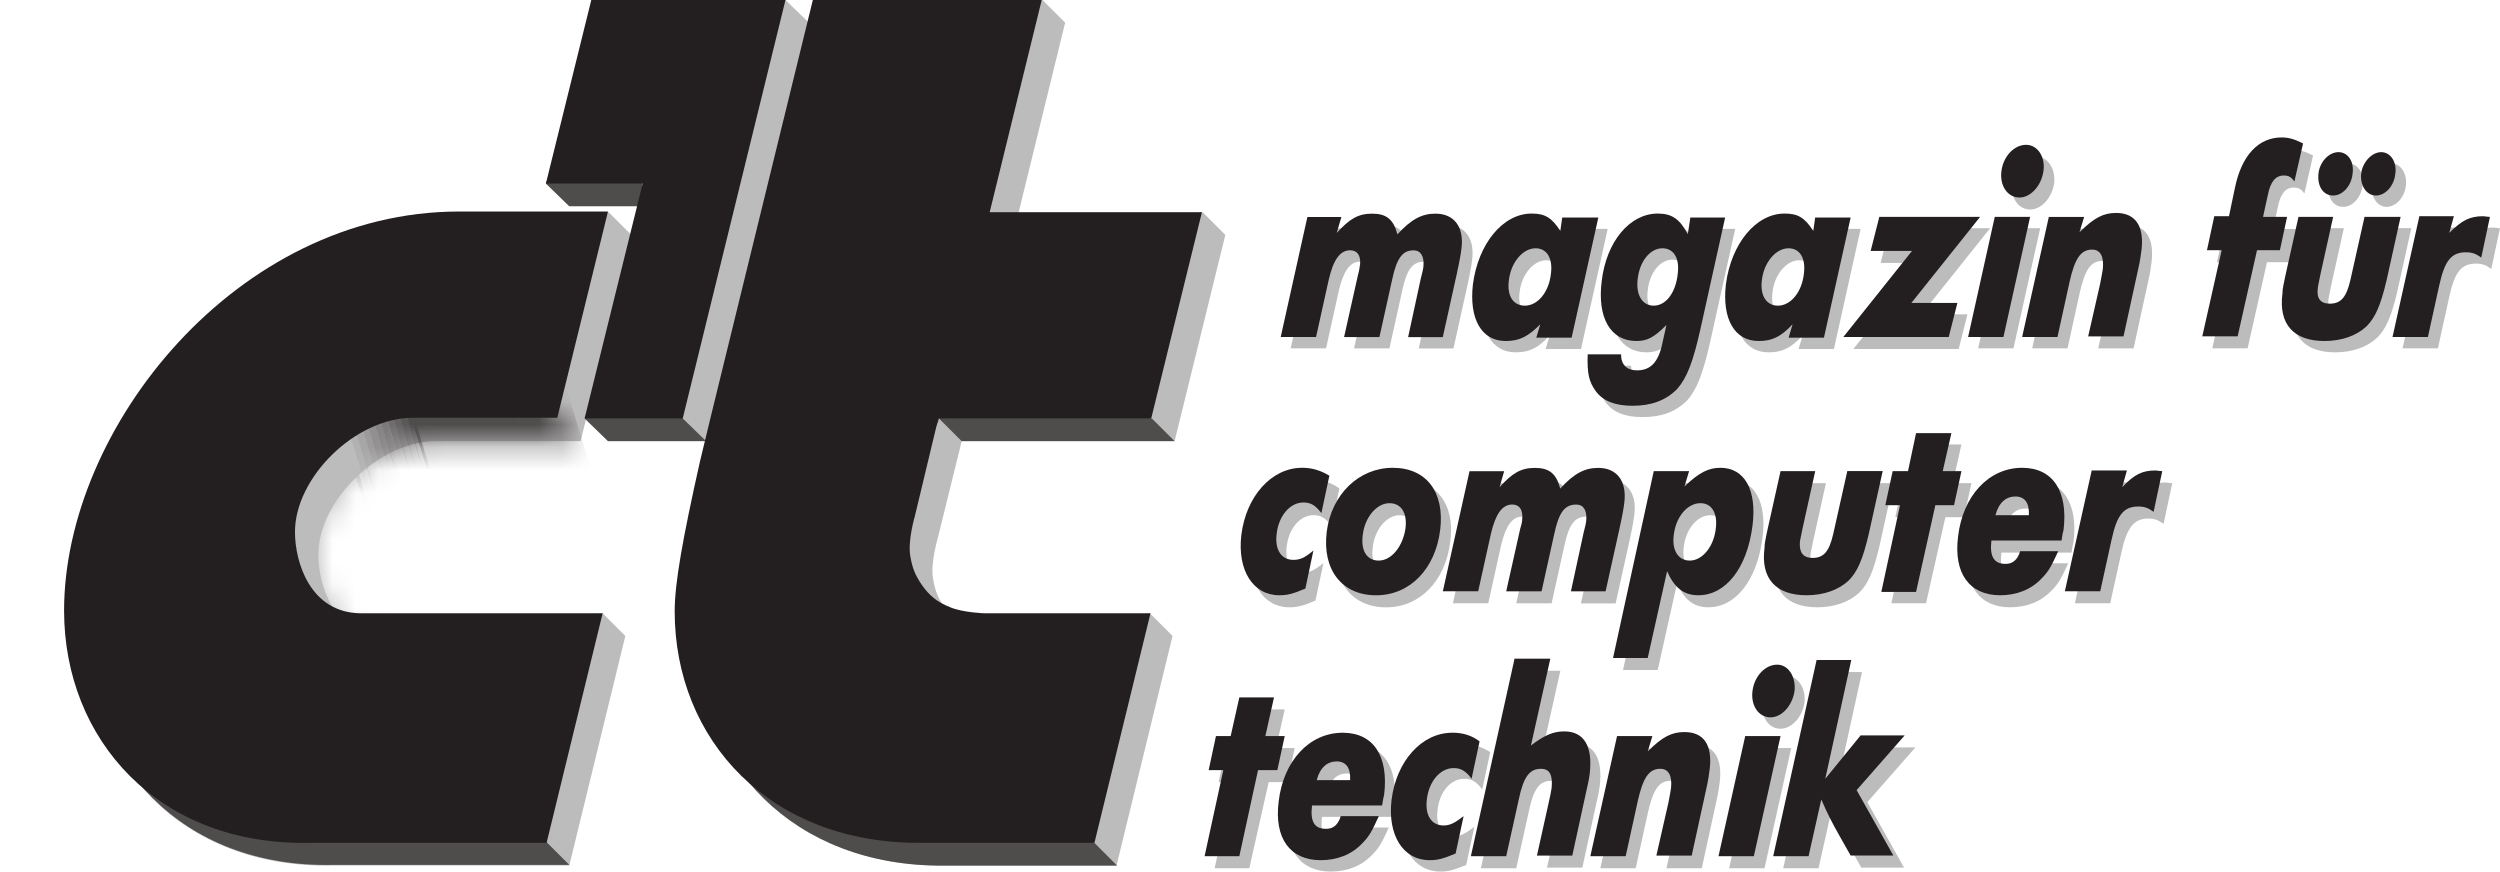 <svg width="109" height="38" viewBox="0 0 109 38" fill="none" xmlns="http://www.w3.org/2000/svg">
<g clip-path="url(#clip0_660_102)">
<path d="M56.13 34.1L56.449 32.617H55.634L56.014 30.929H54.47L54.093 32.617H53.452L53.132 34.1H53.773L52.958 37.855H54.47L55.315 34.1H56.13Z" fill="#BDBCBC"/>
<path d="M60.697 35.615C60.726 35.382 60.755 35.266 60.784 35.15C60.987 33.462 60.319 32.443 58.979 32.443C57.525 32.443 56.391 33.665 56.185 35.44C55.982 37.042 56.679 38 58.019 38C58.718 38 59.357 37.768 59.824 37.272C60.143 36.953 60.259 36.718 60.552 36.079H58.892C58.776 36.457 58.573 36.633 58.251 36.633C57.758 36.633 57.552 36.343 57.639 35.615H60.695H60.697ZM57.845 34.538C58.019 33.984 58.309 33.723 58.718 33.723C59.127 33.723 59.33 34.013 59.301 34.538H57.847" fill="#BDBCBC"/>
<path d="M63.782 32.443C62.444 32.443 61.338 33.694 61.135 35.382C60.961 36.894 61.629 38 62.794 38C63.143 38 63.377 37.942 63.929 37.71L64.278 36.05C63.9 36.341 63.695 36.457 63.404 36.457C62.881 36.457 62.589 36.021 62.676 35.322C62.763 34.507 63.259 33.955 63.84 33.955C64.159 33.955 64.362 34.071 64.626 34.42L64.974 32.789C64.597 32.557 64.217 32.441 63.782 32.441" fill="#BDBCBC"/>
<path d="M66.459 29.301L64.567 37.855H66.109L66.662 35.353C66.866 34.393 67.127 34.044 67.623 34.044C68 34.044 68.146 34.306 68.088 34.889C68.058 35.092 68.029 35.208 67.913 35.733L67.449 37.828H68.99L69.573 35.15C69.66 34.773 69.718 34.509 69.747 34.277C69.892 33.084 69.515 32.414 68.641 32.414C68.148 32.414 67.768 32.588 67.187 33.026L68.031 29.243H66.461" fill="#BDBCBC"/>
<path d="M70.94 32.617L69.776 37.855H71.318L71.84 35.469C72.073 34.422 72.334 34.044 72.83 34.044C73.178 34.044 73.353 34.335 73.294 34.889C73.265 35.063 73.236 35.237 73.178 35.53L72.656 37.857H74.197L74.838 34.918C74.925 34.54 74.954 34.277 74.983 34.074C75.099 33.026 74.722 32.472 73.877 32.472C73.323 32.472 72.917 32.675 72.276 33.316L72.479 32.646H70.938" fill="#BDBCBC"/>
<path d="M77.922 29.475C77.4 29.475 76.933 29.969 76.846 30.61C76.759 31.25 77.107 31.773 77.632 31.773C78.126 31.773 78.592 31.25 78.679 30.61C78.737 29.998 78.389 29.475 77.922 29.475ZM76.555 32.617L75.392 37.855H76.933L78.097 32.617H76.555Z" fill="#BDBCBC"/>
<path d="M79.64 29.301L77.748 37.855H79.289L79.843 35.382C80.133 36.052 80.337 36.43 80.658 36.953L81.152 37.826H83.015L81.415 34.974L83.51 32.588H81.59L80.049 34.48L81.183 29.301H79.642" fill="#BDBCBC"/>
<path d="M57.206 20.921C55.868 20.921 54.762 22.172 54.559 23.86C54.384 25.372 55.052 26.478 56.218 26.478C56.567 26.478 56.801 26.419 57.353 26.187L57.701 24.557C57.324 24.847 57.118 24.963 56.828 24.963C56.305 24.963 56.013 24.528 56.1 23.829C56.187 23.043 56.683 22.462 57.264 22.462C57.583 22.462 57.786 22.578 58.05 22.927L58.398 21.296C58.05 21.035 57.641 20.919 57.206 20.919" fill="#BDBCBC"/>
<path d="M61.163 20.921C59.68 20.921 58.485 22.084 58.282 23.715C58.079 25.374 58.952 26.48 60.435 26.48C61.918 26.48 63.024 25.316 63.229 23.628C63.462 21.968 62.617 20.921 61.163 20.921ZM60.551 24.965C60.029 24.965 59.765 24.53 59.852 23.86C59.94 23.074 60.464 22.464 61.016 22.464C61.539 22.464 61.802 22.9 61.715 23.57C61.599 24.356 61.103 24.965 60.551 24.965Z" fill="#BDBCBC"/>
<path d="M64.509 21.066L63.346 26.303H64.887L65.441 23.802C65.644 22.929 65.934 22.522 66.372 22.522C66.692 22.522 66.837 22.754 66.808 23.134C66.808 23.25 66.779 23.395 66.721 23.57L66.109 26.305H67.65L68.204 23.804C68.407 22.844 68.668 22.524 69.164 22.524C69.484 22.524 69.629 22.785 69.6 23.194C69.6 23.281 69.542 23.543 69.484 23.748L68.93 26.308H70.442L71.054 23.543C71.199 22.873 71.228 22.669 71.257 22.437C71.373 21.506 70.938 20.925 70.123 20.925C69.54 20.925 69.075 21.157 68.463 21.827C68.289 21.157 67.969 20.925 67.358 20.925C66.746 20.925 66.368 21.157 65.816 21.769L66.019 21.07H64.507" fill="#BDBCBC"/>
<path d="M72.539 21.066L70.764 29.213H72.276L73.12 25.43C73.44 26.158 73.848 26.478 74.487 26.478C75.68 26.478 76.611 25.285 76.844 23.451C77.047 21.881 76.495 20.921 75.448 20.921C74.925 20.921 74.516 21.124 73.906 21.736L74.11 21.066H72.539ZM74.11 24.965C73.616 24.965 73.323 24.53 73.41 23.86C73.498 23.074 73.993 22.464 74.574 22.464C75.068 22.464 75.331 22.9 75.244 23.57C75.157 24.356 74.661 24.965 74.11 24.965Z" fill="#BDBCBC"/>
<path d="M80.978 21.066L80.366 23.802C80.191 24.559 79.959 24.849 79.463 24.849C79.057 24.849 78.88 24.617 78.941 24.179C78.941 24.092 78.999 23.889 79.057 23.567L79.611 21.066H78.098L77.516 23.684C77.457 23.974 77.428 24.206 77.399 24.412C77.225 25.75 77.893 26.478 79.233 26.478C79.99 26.478 80.629 26.245 81.067 25.837C81.444 25.459 81.679 24.934 81.94 23.829L82.552 21.064H80.982" fill="#BDBCBC"/>
<path d="M85.635 22.549L85.954 21.066H85.139L85.518 19.378H83.975L83.627 21.066H82.957L82.637 22.549H83.276L82.463 26.303H83.975L84.819 22.549H85.635Z" fill="#BDBCBC"/>
<path d="M90.319 24.092C90.348 23.86 90.377 23.744 90.406 23.628C90.609 21.939 89.941 20.921 88.601 20.921C87.147 20.921 86.013 22.142 85.807 23.918C85.604 25.519 86.301 26.478 87.641 26.478C88.34 26.478 88.979 26.245 89.446 25.75C89.765 25.43 89.881 25.196 90.174 24.557H88.514C88.398 24.934 88.195 25.111 87.873 25.111C87.38 25.111 87.174 24.82 87.261 24.092H90.317H90.319ZM87.438 22.987C87.583 22.433 87.902 22.172 88.311 22.172C88.72 22.172 88.923 22.462 88.894 22.987H87.44" fill="#BDBCBC"/>
<path d="M91.628 21.066L90.464 26.303H92.005L92.499 24.063C92.731 22.987 93.053 22.609 93.662 22.609C93.924 22.609 94.098 22.667 94.332 22.841L94.71 21.066C94.594 21.066 94.478 21.037 94.42 21.037C93.837 21.037 93.488 21.211 92.966 21.765L93.169 21.037H91.628" fill="#BDBCBC"/>
<path d="M57.438 9.95L56.274 15.188H57.816L58.37 12.686C58.573 11.813 58.863 11.406 59.301 11.406C59.62 11.406 59.766 11.639 59.736 12.018C59.736 12.134 59.707 12.28 59.649 12.454L59.037 15.19H60.579L61.133 12.688C61.336 11.728 61.597 11.408 62.093 11.408C62.412 11.408 62.558 11.67 62.529 12.078C62.529 12.165 62.47 12.427 62.412 12.632L61.858 15.192H63.371L63.983 12.427C64.128 11.757 64.157 11.553 64.186 11.321C64.302 10.39 63.867 9.809 63.08 9.809C62.497 9.809 62.033 10.041 61.421 10.711C61.247 10.041 60.927 9.809 60.315 9.809C59.703 9.809 59.326 10.041 58.774 10.653L58.977 9.954H57.436" fill="#BDBCBC"/>
<path d="M68.554 9.95L68.467 10.562C68.09 9.979 67.797 9.805 67.216 9.805C65.966 9.805 64.889 11.114 64.657 12.889C64.483 14.401 65.034 15.362 66.082 15.362C66.665 15.362 67.042 15.188 67.565 14.634L67.391 15.217H68.932L70.096 9.979H68.554V9.95ZM66.953 13.85C66.459 13.85 66.167 13.414 66.254 12.744C66.341 11.958 66.866 11.348 67.418 11.348C67.911 11.348 68.175 11.784 68.088 12.454C67.972 13.24 67.505 13.85 66.953 13.85Z" fill="#BDBCBC"/>
<path d="M74.141 9.95L74.025 10.707C73.677 10.037 73.326 9.805 72.716 9.805C71.494 9.805 70.476 11.027 70.272 12.744C70.069 14.345 70.65 15.362 71.785 15.362C72.278 15.362 72.571 15.188 73.094 14.663L72.919 15.449C72.745 16.293 72.397 16.642 71.814 16.642C71.378 16.642 71.115 16.409 71.115 15.943H69.661C69.632 16.787 69.719 17.135 70.009 17.544C70.329 17.98 70.853 18.185 71.61 18.185C72.455 18.185 73.064 17.953 73.56 17.457C73.996 16.963 74.259 16.264 74.579 14.839L75.655 9.979H74.143V9.95H74.141ZM72.54 13.821C72.046 13.821 71.754 13.356 71.841 12.657C71.928 11.871 72.394 11.319 72.917 11.319C73.411 11.319 73.674 11.755 73.587 12.425C73.5 13.269 73.064 13.821 72.54 13.821Z" fill="#BDBCBC"/>
<path d="M79.582 9.95L79.495 10.562C79.117 9.979 78.825 9.805 78.244 9.805C76.993 9.805 75.916 11.114 75.684 12.889C75.51 14.401 76.062 15.362 77.109 15.362C77.692 15.362 78.07 15.188 78.592 14.634L78.418 15.217H79.959L81.123 9.979H79.582V9.95ZM77.98 13.85C77.456 13.85 77.194 13.414 77.281 12.744C77.368 11.958 77.893 11.348 78.445 11.348C78.939 11.348 79.202 11.784 79.115 12.454C78.999 13.24 78.532 13.85 77.98 13.85Z" fill="#BDBCBC"/>
<path d="M83.772 13.704L86.769 9.95H82.376L81.996 11.464H83.83L80.804 15.217H85.4L85.78 13.704H83.772Z" fill="#BDBCBC"/>
<path d="M88.807 6.837C88.284 6.837 87.817 7.33 87.73 7.971C87.643 8.612 87.992 9.135 88.516 9.135C89.01 9.135 89.477 8.612 89.564 7.971C89.622 7.33 89.273 6.837 88.807 6.837ZM87.411 9.95L86.247 15.188H87.788L88.952 9.95H87.411Z" fill="#BDBCBC"/>
<path d="M89.767 9.95L88.603 15.188H90.145L90.668 12.802C90.9 11.755 91.161 11.377 91.657 11.377C92.005 11.377 92.18 11.668 92.122 12.221C92.093 12.396 92.064 12.57 92.005 12.862L91.483 15.19H93.024L93.665 12.25C93.752 11.902 93.781 11.61 93.81 11.406C93.926 10.359 93.549 9.805 92.704 9.805C92.151 9.805 91.744 10.008 91.103 10.649L91.306 9.979H89.765" fill="#BDBCBC"/>
<path d="M99.833 11.464L100.153 9.981H99.105L99.308 9.05C99.424 8.438 99.657 8.177 100.007 8.177C100.211 8.177 100.327 8.235 100.472 8.438L100.849 6.779C100.501 6.604 100.238 6.517 99.918 6.517C98.9 6.517 98.171 7.303 97.881 8.699L97.62 9.95H96.979L96.659 11.433H97.3L96.456 15.188H97.997L98.841 11.433H99.831" fill="#BDBCBC"/>
<path d="M103.559 9.95L102.947 12.686C102.772 13.443 102.54 13.733 102.044 13.733C101.638 13.733 101.461 13.501 101.522 13.063C101.522 12.976 101.58 12.773 101.638 12.452L102.192 9.95H100.679L100.097 12.568C100.038 12.858 99.98 13.091 99.98 13.296C99.806 14.634 100.474 15.362 101.814 15.362C102.571 15.362 103.21 15.13 103.648 14.721C104.025 14.343 104.26 13.819 104.521 12.713L105.133 9.948H103.563L103.559 9.95ZM104.287 7.127C103.88 7.127 103.471 7.563 103.413 8.058C103.355 8.581 103.646 9.019 104.054 9.019C104.463 9.019 104.841 8.612 104.899 8.087C104.957 7.565 104.666 7.127 104.287 7.127ZM102.395 7.127C101.988 7.127 101.58 7.534 101.522 8.058C101.464 8.612 101.725 9.019 102.163 9.019C102.569 9.019 102.949 8.612 103.007 8.087C103.094 7.565 102.804 7.127 102.395 7.127Z" fill="#BDBCBC"/>
<path d="M105.916 9.95L104.752 15.188H106.293L106.787 12.947C107.019 11.871 107.31 11.493 107.951 11.493C108.212 11.493 108.386 11.551 108.621 11.726L108.998 9.95C108.882 9.95 108.766 9.921 108.708 9.921C108.125 9.921 107.776 10.095 107.225 10.649L107.428 9.921H105.916" fill="#BDBCBC"/>
<path d="M55.692 33.578L56.014 32.093H55.169L55.547 30.406H54.035L53.657 32.093H53.016L52.697 33.578H53.336L52.52 37.33H54.035L54.85 33.578H55.692Z" fill="#231F20"/>
<path d="M60.261 35.119C60.29 34.887 60.319 34.77 60.348 34.654C60.552 32.966 59.884 31.947 58.544 31.947C57.09 31.947 55.955 33.169 55.75 34.945C55.546 36.546 56.243 37.504 57.583 37.504C58.282 37.504 58.921 37.272 59.388 36.776C59.708 36.457 59.824 36.222 60.116 35.584H58.457C58.34 35.961 58.137 36.137 57.816 36.137C57.322 36.137 57.117 35.847 57.204 35.119H60.259H60.261ZM57.409 34.013C57.554 33.459 57.874 33.198 58.282 33.198C58.691 33.198 58.894 33.489 58.865 34.013H57.411" fill="#231F20"/>
<path d="M63.317 31.947C61.979 31.947 60.873 33.198 60.67 34.887C60.496 36.399 61.164 37.504 62.33 37.504C62.678 37.504 62.912 37.446 63.464 37.214L63.813 35.584C63.435 35.874 63.23 35.99 62.939 35.99C62.417 35.99 62.124 35.554 62.211 34.855C62.298 34.069 62.794 33.489 63.375 33.489C63.694 33.489 63.898 33.605 64.161 33.953L64.51 32.323C64.161 32.062 63.782 31.945 63.317 31.945" fill="#231F20"/>
<path d="M66.022 28.776L64.13 37.33H65.671L66.225 34.828C66.428 33.868 66.69 33.52 67.185 33.52C67.563 33.52 67.708 33.781 67.65 34.364C67.621 34.567 67.592 34.683 67.476 35.208L67.011 37.303H68.552L69.135 34.625C69.222 34.248 69.281 33.984 69.309 33.752C69.455 32.559 69.077 31.889 68.204 31.889C67.71 31.889 67.331 32.063 66.75 32.501L67.594 28.718H66.024" fill="#231F20"/>
<path d="M70.503 32.093L69.339 37.33H70.88L71.403 34.945C71.635 33.897 71.897 33.52 72.392 33.52C72.741 33.52 72.915 33.81 72.857 34.364C72.828 34.538 72.799 34.712 72.741 35.005L72.218 37.303H73.759L74.4 34.364C74.487 33.986 74.516 33.723 74.545 33.52C74.662 32.472 74.284 31.918 73.44 31.918C72.886 31.918 72.479 32.122 71.841 32.763L72.044 32.093H70.503Z" fill="#231F20"/>
<path d="M77.487 28.979C76.964 28.979 76.497 29.473 76.41 30.114C76.323 30.755 76.671 31.277 77.196 31.277C77.69 31.277 78.156 30.755 78.244 30.114C78.302 29.473 77.953 28.979 77.487 28.979ZM76.091 32.093L74.927 37.33H76.468L77.632 32.093H76.091Z" fill="#231F20"/>
<path d="M79.204 28.776L77.312 37.33H78.854L79.408 34.858C79.698 35.528 79.901 35.905 80.194 36.428L80.687 37.301H82.55L80.949 34.449L83.044 32.063H81.123L79.582 33.955L80.716 28.776H79.204Z" fill="#231F20"/>
<path d="M56.768 20.396C55.43 20.396 54.325 21.647 54.121 23.335C53.947 24.847 54.615 25.953 55.781 25.953C56.129 25.953 56.364 25.895 56.915 25.662L57.264 24.003C56.886 24.323 56.681 24.41 56.391 24.41C55.868 24.41 55.575 23.974 55.662 23.275C55.749 22.489 56.245 21.908 56.826 21.908C57.146 21.908 57.349 22.024 57.612 22.373L57.961 20.742C57.583 20.51 57.204 20.394 56.768 20.394" fill="#231F20"/>
<path d="M60.726 20.396C59.243 20.396 58.048 21.56 57.845 23.19C57.641 24.849 58.515 25.955 59.998 25.955C61.481 25.955 62.587 24.791 62.792 23.103C62.995 21.444 62.18 20.396 60.726 20.396ZM60.114 24.441C59.591 24.441 59.328 24.005 59.415 23.335C59.502 22.549 60.027 21.939 60.579 21.939C61.101 21.939 61.365 22.375 61.278 23.045C61.161 23.831 60.666 24.441 60.114 24.441Z" fill="#231F20"/>
<path d="M64.072 20.541L62.908 25.779H64.449L65.003 23.277C65.207 22.404 65.497 21.997 65.935 21.997C66.254 21.997 66.399 22.23 66.37 22.609C66.37 22.725 66.341 22.87 66.283 23.045L65.671 25.781H67.212L67.766 23.279C67.97 22.319 68.231 21.999 68.727 21.999C69.046 21.999 69.191 22.261 69.162 22.669C69.162 22.756 69.104 23.018 69.046 23.223L68.492 25.783H70.004L70.616 23.018C70.762 22.348 70.791 22.145 70.82 21.912C70.936 20.981 70.5 20.4 69.685 20.4C69.102 20.4 68.638 20.632 68.026 21.302C67.851 20.632 67.532 20.4 66.92 20.4C66.308 20.4 65.93 20.632 65.379 21.244L65.582 20.545H64.07" fill="#231F20"/>
<path d="M72.104 20.541L70.328 28.689H71.84L72.685 24.905C73.004 25.633 73.413 25.953 74.052 25.953C75.244 25.953 76.176 24.76 76.408 22.927C76.611 21.356 76.059 20.396 75.012 20.396C74.489 20.396 74.081 20.599 73.442 21.211L73.645 20.541H72.104ZM73.674 24.441C73.18 24.441 72.888 24.005 72.975 23.335C73.062 22.549 73.558 21.939 74.139 21.939C74.632 21.939 74.896 22.375 74.809 23.045C74.722 23.831 74.226 24.441 73.674 24.441Z" fill="#231F20"/>
<path d="M80.542 20.541L79.93 23.277C79.756 24.034 79.523 24.325 79.028 24.325C78.621 24.325 78.445 24.092 78.474 23.655C78.474 23.567 78.532 23.364 78.59 23.043L79.144 20.541H77.632L77.049 23.159C76.991 23.449 76.933 23.682 76.933 23.887C76.758 25.225 77.426 25.953 78.766 25.953C79.523 25.953 80.162 25.721 80.6 25.312C80.978 24.934 81.212 24.41 81.473 23.304L82.085 20.539H80.544" fill="#231F20"/>
<path d="M85.197 22.026L85.519 20.541H84.703L85.081 18.884H83.54L83.189 20.541H82.521L82.2 22.026H82.841L82.025 25.808H83.54L84.382 22.026H85.197Z" fill="#231F20"/>
<path d="M89.883 23.567C89.912 23.335 89.942 23.219 89.971 23.103C90.174 21.414 89.506 20.396 88.166 20.396C86.712 20.396 85.577 21.618 85.372 23.393C85.168 24.992 85.865 25.953 87.205 25.953C87.904 25.953 88.543 25.721 89.01 25.225C89.33 24.905 89.446 24.671 89.738 24.032H88.079C87.963 24.41 87.759 24.586 87.438 24.586C86.944 24.586 86.739 24.267 86.826 23.567H89.881H89.883ZM87.002 22.462C87.147 21.908 87.467 21.647 87.875 21.647C88.284 21.647 88.487 21.937 88.458 22.462H87.004" fill="#231F20"/>
<path d="M91.192 20.541L90.028 25.779H91.57L92.063 23.538C92.296 22.462 92.586 22.084 93.227 22.084C93.488 22.084 93.663 22.142 93.897 22.317L94.275 20.541C94.158 20.541 94.042 20.512 93.984 20.512C93.401 20.512 93.053 20.686 92.53 21.24L92.733 20.512H91.192" fill="#231F20"/>
<path d="M57.003 9.456L55.839 14.694H57.38L57.934 12.192C58.137 11.319 58.428 10.913 58.865 10.913C59.185 10.913 59.33 11.145 59.301 11.524C59.272 11.641 59.272 11.786 59.214 11.96L58.602 14.696H60.143L60.697 12.194C60.9 11.234 61.162 10.915 61.628 10.915C61.948 10.915 62.093 11.176 62.064 11.585C62.064 11.672 62.006 11.933 61.948 12.138L61.394 14.698H62.906L63.518 11.933C63.663 11.263 63.692 11.06 63.721 10.828C63.837 9.896 63.402 9.315 62.587 9.315C62.004 9.315 61.539 9.548 60.927 10.218C60.753 9.548 60.434 9.315 59.822 9.315C59.21 9.315 58.832 9.548 58.28 10.16L58.484 9.461H57.001" fill="#231F20"/>
<path d="M68.117 9.456L68.03 10.068C67.652 9.485 67.36 9.311 66.779 9.311C65.528 9.311 64.452 10.62 64.219 12.396C64.045 13.908 64.597 14.868 65.644 14.868C66.227 14.868 66.605 14.694 67.156 14.14L66.982 14.723H68.523L69.687 9.485H68.117V9.456ZM66.487 13.327C65.964 13.327 65.7 12.891 65.787 12.221C65.875 11.435 66.399 10.825 66.951 10.825C67.445 10.825 67.708 11.261 67.621 11.931C67.534 12.746 67.038 13.327 66.487 13.327Z" fill="#231F20"/>
<path d="M73.704 9.456L73.588 10.213C73.239 9.544 72.888 9.311 72.279 9.311C71.057 9.311 70.038 10.533 69.835 12.25C69.632 13.852 70.213 14.868 71.347 14.868C71.841 14.868 72.133 14.694 72.656 14.169L72.482 14.955C72.308 15.8 71.959 16.148 71.376 16.148C70.941 16.148 70.677 15.916 70.677 15.449H69.223C69.194 16.293 69.281 16.642 69.572 17.05C69.891 17.486 70.416 17.691 71.171 17.691C72.015 17.691 72.625 17.459 73.121 16.963C73.556 16.469 73.82 15.77 74.139 14.345L75.216 9.485H73.704V9.456ZM72.102 13.327C71.609 13.327 71.316 12.862 71.403 12.163C71.49 11.377 71.957 10.825 72.48 10.825C72.974 10.825 73.237 11.261 73.15 11.931C73.063 12.775 72.627 13.327 72.102 13.327Z" fill="#231F20"/>
<path d="M79.146 9.456L79.059 10.068C78.682 9.485 78.389 9.311 77.808 9.311C76.558 9.311 75.481 10.62 75.249 12.396C75.074 13.908 75.626 14.868 76.674 14.868C77.257 14.868 77.634 14.694 78.157 14.14L77.983 14.723H79.524L80.688 9.485H79.146V9.456ZM77.516 13.327C77.022 13.327 76.73 12.891 76.817 12.221C76.904 11.435 77.429 10.825 77.981 10.825C78.474 10.825 78.738 11.261 78.65 11.931C78.563 12.746 78.068 13.327 77.516 13.327Z" fill="#231F20"/>
<path d="M83.335 13.209L86.332 9.456H81.938L81.561 10.94H83.364L80.368 14.694H84.965L85.342 13.209H83.335Z" fill="#231F20"/>
<path d="M88.339 6.314C87.817 6.314 87.35 6.808 87.263 7.449C87.176 8.09 87.524 8.612 88.049 8.612C88.543 8.612 89.009 8.09 89.096 7.449C89.183 6.837 88.835 6.314 88.339 6.314ZM86.972 9.456L85.809 14.694H87.35L88.513 9.456H86.972Z" fill="#231F20"/>
<path d="M89.329 9.456L88.165 14.694H89.706L90.229 12.309C90.461 11.261 90.723 10.883 91.219 10.883C91.567 10.883 91.741 11.174 91.683 11.728C91.654 11.902 91.625 12.076 91.567 12.369L91.044 14.667H92.585L93.226 11.728C93.314 11.35 93.343 11.087 93.372 10.883C93.488 9.865 93.11 9.284 92.266 9.284C91.712 9.284 91.306 9.488 90.665 10.129L90.868 9.459H89.327" fill="#231F20"/>
<path d="M99.397 10.94L99.717 9.456H98.669L98.873 8.525C98.989 7.913 99.221 7.652 99.572 7.652C99.775 7.652 99.891 7.71 100.036 7.913L100.414 6.254C100.065 6.08 99.802 5.992 99.483 5.992C98.464 5.992 97.736 6.779 97.446 8.175L97.184 9.425H96.543L96.224 10.908H96.865L96.02 14.663H97.562L98.406 10.908H99.395" fill="#231F20"/>
<path d="M103.093 9.456L102.481 12.192C102.307 12.949 102.074 13.24 101.578 13.24C101.172 13.24 100.996 13.008 101.056 12.57C101.056 12.483 101.114 12.28 101.172 11.958L101.726 9.456H100.214L99.631 12.074C99.573 12.364 99.514 12.597 99.514 12.802C99.34 14.14 100.008 14.868 101.348 14.868C102.105 14.868 102.744 14.636 103.182 14.227C103.559 13.85 103.794 13.325 104.055 12.219L104.667 9.454H103.097L103.093 9.456ZM103.821 6.633C103.414 6.633 103.006 7.069 102.948 7.565C102.889 8.087 103.18 8.525 103.589 8.525C103.997 8.525 104.375 8.119 104.433 7.594C104.52 7.071 104.229 6.633 103.821 6.633ZM101.958 6.633C101.552 6.633 101.143 7.04 101.085 7.565C101.027 8.119 101.288 8.525 101.726 8.525C102.132 8.525 102.512 8.119 102.57 7.594C102.657 7.04 102.367 6.633 101.958 6.633Z" fill="#231F20"/>
<path d="M105.478 9.456L104.314 14.694H105.856L106.349 12.454C106.582 11.377 106.872 11 107.513 11C107.774 11 107.949 11.058 108.183 11.232L108.561 9.456C108.444 9.456 108.328 9.427 108.27 9.427C107.687 9.427 107.339 9.602 106.787 10.155L106.99 9.427H105.478" fill="#231F20"/>
<path d="M36.459 0.989L45.451 0L46.441 0.989L44.171 10.243L52.435 9.253L53.425 10.243L51.214 19.232H41.931L40.883 23.48C40.883 23.48 40.564 24.557 40.68 25.227C40.767 25.75 40.883 26.042 41.174 26.478C41.522 26.971 41.844 27.235 42.425 27.467C42.978 27.699 43.908 27.728 43.908 27.728L50.135 26.739L51.124 27.728L48.681 37.737H41.145C34.54 37.795 30.379 33.256 30.379 27.639C30.379 26.418 30.727 24.468 31.485 21.093L31.949 19.172L36.459 0.989Z" fill="#BDBCBC"/>
<path d="M26.769 0.989L34.247 0L35.266 0.989L30.785 19.232H26.508L25.489 18.243L29.009 8.99H24.819L23.801 8.002L26.769 0.989Z" fill="#BDBCBC"/>
<path d="M21.038 10.243L26.537 9.253L27.526 10.243L25.315 19.232H19.03C16.499 19.232 13.879 21.85 13.879 24.179C13.879 25.517 14.549 27.699 16.731 27.728L26.275 26.739L27.265 27.728L24.821 37.737H14.52C7.886 37.882 3.783 33.227 3.783 27.61C3.783 19.668 11.29 10.211 21.038 10.241" fill="#BDBCBC"/>
<mask id="mask0_660_102" style="mask-type:luminance" maskUnits="userSpaceOnUse" x="3" y="10" width="23" height="21">
<path d="M21.038 10.243L24.326 18.245L25.315 19.234H19.03C16.499 19.234 13.879 21.852 13.879 24.181C13.879 25.519 14.549 27.701 16.732 27.73C16.732 27.73 3.813 33.229 3.813 27.614C3.784 19.672 11.291 10.216 21.038 10.245" fill="white"/>
</mask>
<g mask="url(#mask0_660_102)">
<path d="M7.71 30.697L2.939 15.071L0 15.974L4.771 31.57L7.71 30.697Z" fill="#4F4C4C"/>
</g>
<mask id="mask1_660_102" style="mask-type:luminance" maskUnits="userSpaceOnUse" x="3" y="10" width="23" height="21">
<path d="M21.038 10.243L24.326 18.245L25.315 19.234H19.03C16.499 19.234 13.879 21.852 13.879 24.181C13.879 25.519 14.549 27.701 16.732 27.73C16.732 27.73 3.813 33.229 3.813 27.614C3.784 19.672 11.291 10.216 21.038 10.245" fill="white"/>
</mask>
<g mask="url(#mask1_660_102)">
<path d="M7.826 30.639L3.055 15.013L2.765 15.101L7.536 30.726L7.826 30.639Z" fill="#4F4C4C"/>
</g>
<mask id="mask2_660_102" style="mask-type:luminance" maskUnits="userSpaceOnUse" x="3" y="10" width="23" height="21">
<path d="M21.038 10.243L24.326 18.245L25.315 19.234H19.03C16.499 19.234 13.879 21.852 13.879 24.181C13.879 25.519 14.549 27.701 16.732 27.73C16.732 27.73 3.813 33.229 3.813 27.614C3.784 19.672 11.291 10.216 21.038 10.245" fill="white"/>
</mask>
<g mask="url(#mask2_660_102)">
<path d="M8.09 30.581L3.317 14.926L3.026 15.013L7.797 30.668L8.09 30.581Z" fill="#5B5859"/>
</g>
<mask id="mask3_660_102" style="mask-type:luminance" maskUnits="userSpaceOnUse" x="3" y="10" width="23" height="21">
<path d="M21.038 10.243L24.326 18.245L25.315 19.234H19.03C16.499 19.234 13.879 21.852 13.879 24.181C13.879 25.519 14.549 27.701 16.732 27.73C16.732 27.73 3.813 33.229 3.813 27.614C3.784 19.672 11.291 10.216 21.038 10.245" fill="white"/>
</mask>
<g mask="url(#mask3_660_102)">
<path d="M8.352 30.493L3.578 14.839L3.288 14.926L8.061 30.581L8.352 30.493Z" fill="#676565"/>
</g>
<mask id="mask4_660_102" style="mask-type:luminance" maskUnits="userSpaceOnUse" x="3" y="10" width="23" height="21">
<path d="M21.038 10.243L24.326 18.245L25.315 19.234H19.03C16.499 19.234 13.879 21.852 13.879 24.181C13.879 25.519 14.549 27.701 16.732 27.73C16.732 27.73 3.813 33.229 3.813 27.614C3.784 19.672 11.291 10.216 21.038 10.245" fill="white"/>
</mask>
<g mask="url(#mask4_660_102)">
<path d="M8.612 30.406L3.841 14.781L3.549 14.868L8.322 30.493L8.612 30.406Z" fill="#747172"/>
</g>
<mask id="mask5_660_102" style="mask-type:luminance" maskUnits="userSpaceOnUse" x="3" y="10" width="23" height="21">
<path d="M21.038 10.243L24.326 18.245L25.315 19.234H19.03C16.499 19.234 13.879 21.852 13.879 24.181C13.879 25.519 14.549 27.701 16.732 27.73C16.732 27.73 3.813 33.229 3.813 27.614C3.784 19.672 11.291 10.216 21.038 10.245" fill="white"/>
</mask>
<g mask="url(#mask5_660_102)">
<path d="M8.874 30.319L4.103 14.694L3.812 14.781L8.613 30.406L8.874 30.319Z" fill="#807E7E"/>
</g>
<mask id="mask6_660_102" style="mask-type:luminance" maskUnits="userSpaceOnUse" x="3" y="10" width="23" height="21">
<path d="M21.038 10.243L24.326 18.245L25.315 19.234H19.03C16.499 19.234 13.879 21.852 13.879 24.181C13.879 25.519 14.549 27.701 16.732 27.73C16.732 27.73 3.813 33.229 3.813 27.614C3.784 19.672 11.291 10.216 21.038 10.245" fill="white"/>
</mask>
<g mask="url(#mask6_660_102)">
<path d="M9.167 30.23L4.365 14.607L4.074 14.694L8.874 30.319L9.167 30.23Z" fill="#8C8A8B"/>
</g>
<mask id="mask7_660_102" style="mask-type:luminance" maskUnits="userSpaceOnUse" x="3" y="10" width="23" height="21">
<path d="M21.038 10.243L24.326 18.245L25.315 19.234H19.03C16.499 19.234 13.879 21.852 13.879 24.181C13.879 25.519 14.549 27.701 16.732 27.73C16.732 27.73 3.813 33.229 3.813 27.614C3.784 19.672 11.291 10.216 21.038 10.245" fill="white"/>
</mask>
<g mask="url(#mask7_660_102)">
<path d="M9.428 30.172L4.626 14.52L4.364 14.607L9.137 30.259L9.428 30.172Z" fill="#989697"/>
</g>
<mask id="mask8_660_102" style="mask-type:luminance" maskUnits="userSpaceOnUse" x="3" y="10" width="23" height="21">
<path d="M21.038 10.243L24.326 18.245L25.315 19.234H19.03C16.499 19.234 13.879 21.852 13.879 24.181C13.879 25.519 14.549 27.701 16.732 27.73C16.732 27.73 3.813 33.229 3.813 27.614C3.784 19.672 11.291 10.216 21.038 10.245" fill="white"/>
</mask>
<g mask="url(#mask8_660_102)">
<path d="M9.689 30.085L4.918 14.433L4.626 14.52L9.399 30.172L9.689 30.085Z" fill="#A5A3A3"/>
</g>
<mask id="mask9_660_102" style="mask-type:luminance" maskUnits="userSpaceOnUse" x="3" y="10" width="23" height="21">
<path d="M21.038 10.243L24.326 18.245L25.315 19.234H19.03C16.499 19.234 13.879 21.852 13.879 24.181C13.879 25.519 14.549 27.701 16.732 27.73C16.732 27.73 3.813 33.229 3.813 27.614C3.784 19.672 11.291 10.216 21.038 10.245" fill="white"/>
</mask>
<g mask="url(#mask9_660_102)">
<path d="M9.951 29.998L5.18 14.374L4.89 14.462L9.661 30.085L9.951 29.998Z" fill="#B1AFB0"/>
</g>
<mask id="mask10_660_102" style="mask-type:luminance" maskUnits="userSpaceOnUse" x="3" y="10" width="23" height="21">
<path d="M21.038 10.243L24.326 18.245L25.315 19.234H19.03C16.499 19.234 13.879 21.852 13.879 24.181C13.879 25.519 14.549 27.701 16.732 27.73C16.732 27.73 3.813 33.229 3.813 27.614C3.784 19.672 11.291 10.216 21.038 10.245" fill="white"/>
</mask>
<g mask="url(#mask10_660_102)">
<path d="M10.214 29.91L5.441 14.285L5.15 14.374L9.921 29.998L10.214 29.91Z" fill="#BDBCBC"/>
</g>
<mask id="mask11_660_102" style="mask-type:luminance" maskUnits="userSpaceOnUse" x="3" y="10" width="23" height="21">
<path d="M21.038 10.243L24.326 18.245L25.315 19.234H19.03C16.499 19.234 13.879 21.852 13.879 24.181C13.879 25.519 14.549 27.701 16.732 27.73C16.732 27.73 3.813 33.229 3.813 27.614C3.784 19.672 11.291 10.216 21.038 10.245" fill="white"/>
</mask>
<g mask="url(#mask11_660_102)">
<path d="M13.239 28.979L8.468 13.385L5.325 14.345L10.098 29.939L13.239 28.979Z" fill="#BDBCBC"/>
</g>
<mask id="mask12_660_102" style="mask-type:luminance" maskUnits="userSpaceOnUse" x="3" y="10" width="23" height="21">
<path d="M21.038 10.243L24.326 18.245L25.315 19.234H19.03C16.499 19.234 13.879 21.852 13.879 24.181C13.879 25.519 14.549 27.701 16.732 27.73C16.732 27.73 3.813 33.229 3.813 27.614C3.784 19.672 11.291 10.216 21.038 10.245" fill="white"/>
</mask>
<g mask="url(#mask12_660_102)">
<path d="M17.779 27.612L13.006 12.016L8.322 13.443L13.093 29.037L17.779 27.612Z" fill="#BDBCBC"/>
</g>
<mask id="mask13_660_102" style="mask-type:luminance" maskUnits="userSpaceOnUse" x="3" y="10" width="23" height="21">
<path d="M21.038 10.243L24.326 18.245L25.315 19.234H19.03C16.499 19.234 13.879 21.852 13.879 24.181C13.879 25.519 14.549 27.701 16.732 27.73C16.732 27.73 3.813 33.229 3.813 27.614C3.784 19.672 11.291 10.216 21.038 10.245" fill="white"/>
</mask>
<g mask="url(#mask13_660_102)">
<path d="M17.895 27.554L13.122 11.929L12.832 12.016L17.605 27.641L17.895 27.554Z" fill="#BDBCBC"/>
</g>
<mask id="mask14_660_102" style="mask-type:luminance" maskUnits="userSpaceOnUse" x="3" y="10" width="23" height="21">
<path d="M21.038 10.243L24.326 18.245L25.315 19.234H19.03C16.499 19.234 13.879 21.852 13.879 24.181C13.879 25.519 14.549 27.701 16.732 27.73C16.732 27.73 3.813 33.229 3.813 27.614C3.784 19.672 11.291 10.216 21.038 10.245" fill="white"/>
</mask>
<g mask="url(#mask14_660_102)">
<path d="M18.186 27.496L13.415 11.842L13.122 11.929L17.895 27.583L18.186 27.496Z" fill="#B2B1B1"/>
</g>
<mask id="mask15_660_102" style="mask-type:luminance" maskUnits="userSpaceOnUse" x="3" y="10" width="23" height="21">
<path d="M21.038 10.243L24.326 18.245L25.315 19.234H19.03C16.499 19.234 13.879 21.852 13.879 24.181C13.879 25.519 14.549 27.701 16.732 27.73C16.732 27.73 3.813 33.229 3.813 27.614C3.784 19.672 11.291 10.216 21.038 10.245" fill="white"/>
</mask>
<g mask="url(#mask15_660_102)">
<path d="M18.447 27.409L13.676 11.755L13.386 11.842L18.157 27.496L18.447 27.409Z" fill="#A7A6A6"/>
</g>
<mask id="mask16_660_102" style="mask-type:luminance" maskUnits="userSpaceOnUse" x="3" y="10" width="23" height="21">
<path d="M21.038 10.243L24.326 18.245L25.315 19.234H19.03C16.499 19.234 13.879 21.852 13.879 24.181C13.879 25.519 14.549 27.701 16.732 27.73C16.732 27.73 3.813 33.229 3.813 27.614C3.784 19.672 11.291 10.216 21.038 10.245" fill="white"/>
</mask>
<g mask="url(#mask16_660_102)">
<path d="M18.739 27.322L13.937 11.668L13.676 11.755L18.447 27.409L18.739 27.322Z" fill="#9C9A9B"/>
</g>
<mask id="mask17_660_102" style="mask-type:luminance" maskUnits="userSpaceOnUse" x="3" y="10" width="23" height="21">
<path d="M21.038 10.243L24.326 18.245L25.315 19.234H19.03C16.499 19.234 13.879 21.852 13.879 24.181C13.879 25.519 14.549 27.701 16.732 27.73C16.732 27.73 3.813 33.229 3.813 27.614C3.784 19.672 11.291 10.216 21.038 10.245" fill="white"/>
</mask>
<g mask="url(#mask17_660_102)">
<path d="M19.001 27.235L14.228 11.581L13.938 11.668L18.71 27.322L19.001 27.235Z" fill="#918F90"/>
</g>
<mask id="mask18_660_102" style="mask-type:luminance" maskUnits="userSpaceOnUse" x="3" y="10" width="23" height="21">
<path d="M21.038 10.243L24.326 18.245L25.315 19.234H19.03C16.499 19.234 13.879 21.852 13.879 24.181C13.879 25.519 14.549 27.701 16.732 27.73C16.732 27.73 3.813 33.229 3.813 27.614C3.784 19.672 11.291 10.216 21.038 10.245" fill="white"/>
</mask>
<g mask="url(#mask18_660_102)">
<path d="M19.291 27.148L14.491 11.522L14.227 11.61L19.001 27.235L19.291 27.148Z" fill="#868484"/>
</g>
<mask id="mask19_660_102" style="mask-type:luminance" maskUnits="userSpaceOnUse" x="3" y="10" width="23" height="21">
<path d="M21.038 10.243L24.326 18.245L25.315 19.234H19.03C16.499 19.234 13.879 21.852 13.879 24.181C13.879 25.519 14.549 27.701 16.732 27.73C16.732 27.73 3.813 33.229 3.813 27.614C3.784 19.672 11.291 10.216 21.038 10.245" fill="white"/>
</mask>
<g mask="url(#mask19_660_102)">
<path d="M19.553 27.058L14.782 11.435L14.491 11.522L19.262 27.148L19.553 27.058Z" fill="#7B7979"/>
</g>
<mask id="mask20_660_102" style="mask-type:luminance" maskUnits="userSpaceOnUse" x="3" y="10" width="23" height="21">
<path d="M21.038 10.243L24.326 18.245L25.315 19.234H19.03C16.499 19.234 13.879 21.852 13.879 24.181C13.879 25.519 14.549 27.701 16.732 27.73C16.732 27.73 3.813 33.229 3.813 27.614C3.784 19.672 11.291 10.216 21.038 10.245" fill="white"/>
</mask>
<g mask="url(#mask20_660_102)">
<path d="M19.845 26.971L15.043 11.348L14.781 11.435L19.552 27.058L19.845 26.971Z" fill="#706D6E"/>
</g>
<mask id="mask21_660_102" style="mask-type:luminance" maskUnits="userSpaceOnUse" x="3" y="10" width="23" height="21">
<path d="M21.038 10.243L24.326 18.245L25.315 19.234H19.03C16.499 19.234 13.879 21.852 13.879 24.181C13.879 25.519 14.549 27.701 16.732 27.73C16.732 27.73 3.813 33.229 3.813 27.614C3.784 19.672 11.291 10.216 21.038 10.245" fill="white"/>
</mask>
<g mask="url(#mask21_660_102)">
<path d="M20.106 26.884L15.333 11.261L15.043 11.348L19.816 26.971L20.106 26.884Z" fill="#656263"/>
</g>
<mask id="mask22_660_102" style="mask-type:luminance" maskUnits="userSpaceOnUse" x="3" y="10" width="23" height="21">
<path d="M21.038 10.243L24.326 18.245L25.315 19.234H19.03C16.499 19.234 13.879 21.852 13.879 24.181C13.879 25.519 14.549 27.701 16.732 27.73C16.732 27.73 3.813 33.229 3.813 27.614C3.784 19.672 11.291 10.216 21.038 10.245" fill="white"/>
</mask>
<g mask="url(#mask22_660_102)">
<path d="M20.397 26.797L15.597 11.174L15.305 11.261L20.107 26.884L20.397 26.797Z" fill="#5A5758"/>
</g>
<mask id="mask23_660_102" style="mask-type:luminance" maskUnits="userSpaceOnUse" x="3" y="10" width="23" height="21">
<path d="M21.038 10.243L24.326 18.245L25.315 19.234H19.03C16.499 19.234 13.879 21.852 13.879 24.181C13.879 25.519 14.549 27.701 16.732 27.73C16.732 27.73 3.813 33.229 3.813 27.614C3.784 19.672 11.291 10.216 21.038 10.245" fill="white"/>
</mask>
<g mask="url(#mask23_660_102)">
<path d="M20.658 26.71L15.887 11.085L15.597 11.174L20.368 26.797L20.658 26.71Z" fill="#4F4C4C"/>
</g>
<mask id="mask24_660_102" style="mask-type:luminance" maskUnits="userSpaceOnUse" x="3" y="10" width="23" height="21">
<path d="M21.038 10.243L24.326 18.245L25.315 19.234H19.03C16.499 19.234 13.879 21.852 13.879 24.181C13.879 25.519 14.549 27.701 16.732 27.73C16.732 27.73 3.813 33.229 3.813 27.614C3.784 19.672 11.291 10.216 21.038 10.245" fill="white"/>
</mask>
<g mask="url(#mask24_660_102)">
<path d="M27.091 24.76L22.318 9.166L15.771 11.143L20.543 26.768L27.091 24.76Z" fill="#4F4C4C"/>
</g>
<path d="M26.769 0.989L29.767 18.243L30.785 19.232H26.508L25.489 18.243L29.009 8.99H24.819L23.801 8.002L26.769 0.989Z" fill="#4F4C4C"/>
<path d="M25.78 0H34.247L29.767 18.243H25.489L28.02 8.002H23.801L25.78 0Z" fill="#231F20"/>
<path d="M32.851 15.567L50.221 18.245L51.211 19.234H41.928L40.939 18.245C40.881 18.915 37.39 23.715 37.941 27.44C38.699 32.648 47.718 36.751 47.718 36.751L48.707 37.741H41.171C34.566 37.799 30.405 33.26 30.405 27.643C30.405 26.422 30.754 24.472 31.511 21.097L31.976 19.176L32.849 15.569" fill="#4F4C4C"/>
<path d="M35.44 0H45.419L43.15 9.253H52.404L50.193 18.243H40.91L39.891 22.491C39.891 22.491 39.572 23.567 39.688 24.237C39.775 24.76 39.891 25.053 40.182 25.488C40.53 25.982 40.852 26.245 41.433 26.478C41.986 26.71 42.916 26.739 42.916 26.739H50.161L47.718 36.747H40.182C33.577 36.805 29.416 32.267 29.416 26.65C29.416 25.428 29.765 23.478 30.522 20.104L30.986 18.183L35.44 0Z" fill="#231F20"/>
<path d="M16.731 27.728L23.832 36.718L24.821 37.708H14.52C7.886 37.853 3.783 33.198 3.783 27.581C3.783 19.668 14.549 27.726 16.731 27.726" fill="#4F4C4C"/>
<path d="M20.019 9.224H26.508L24.297 18.214H18.011C15.481 18.214 12.861 20.831 12.861 23.19C12.861 24.528 13.531 26.71 15.713 26.739H26.275L23.832 36.747H13.531C6.897 36.892 2.794 32.238 2.794 26.621C2.794 18.678 10.301 9.222 20.019 9.222" fill="#231F20"/>
</g>
<defs>
<clipPath id="clip0_660_102">
<rect width="109" height="38" fill="white"/>
</clipPath>
</defs>
</svg>
